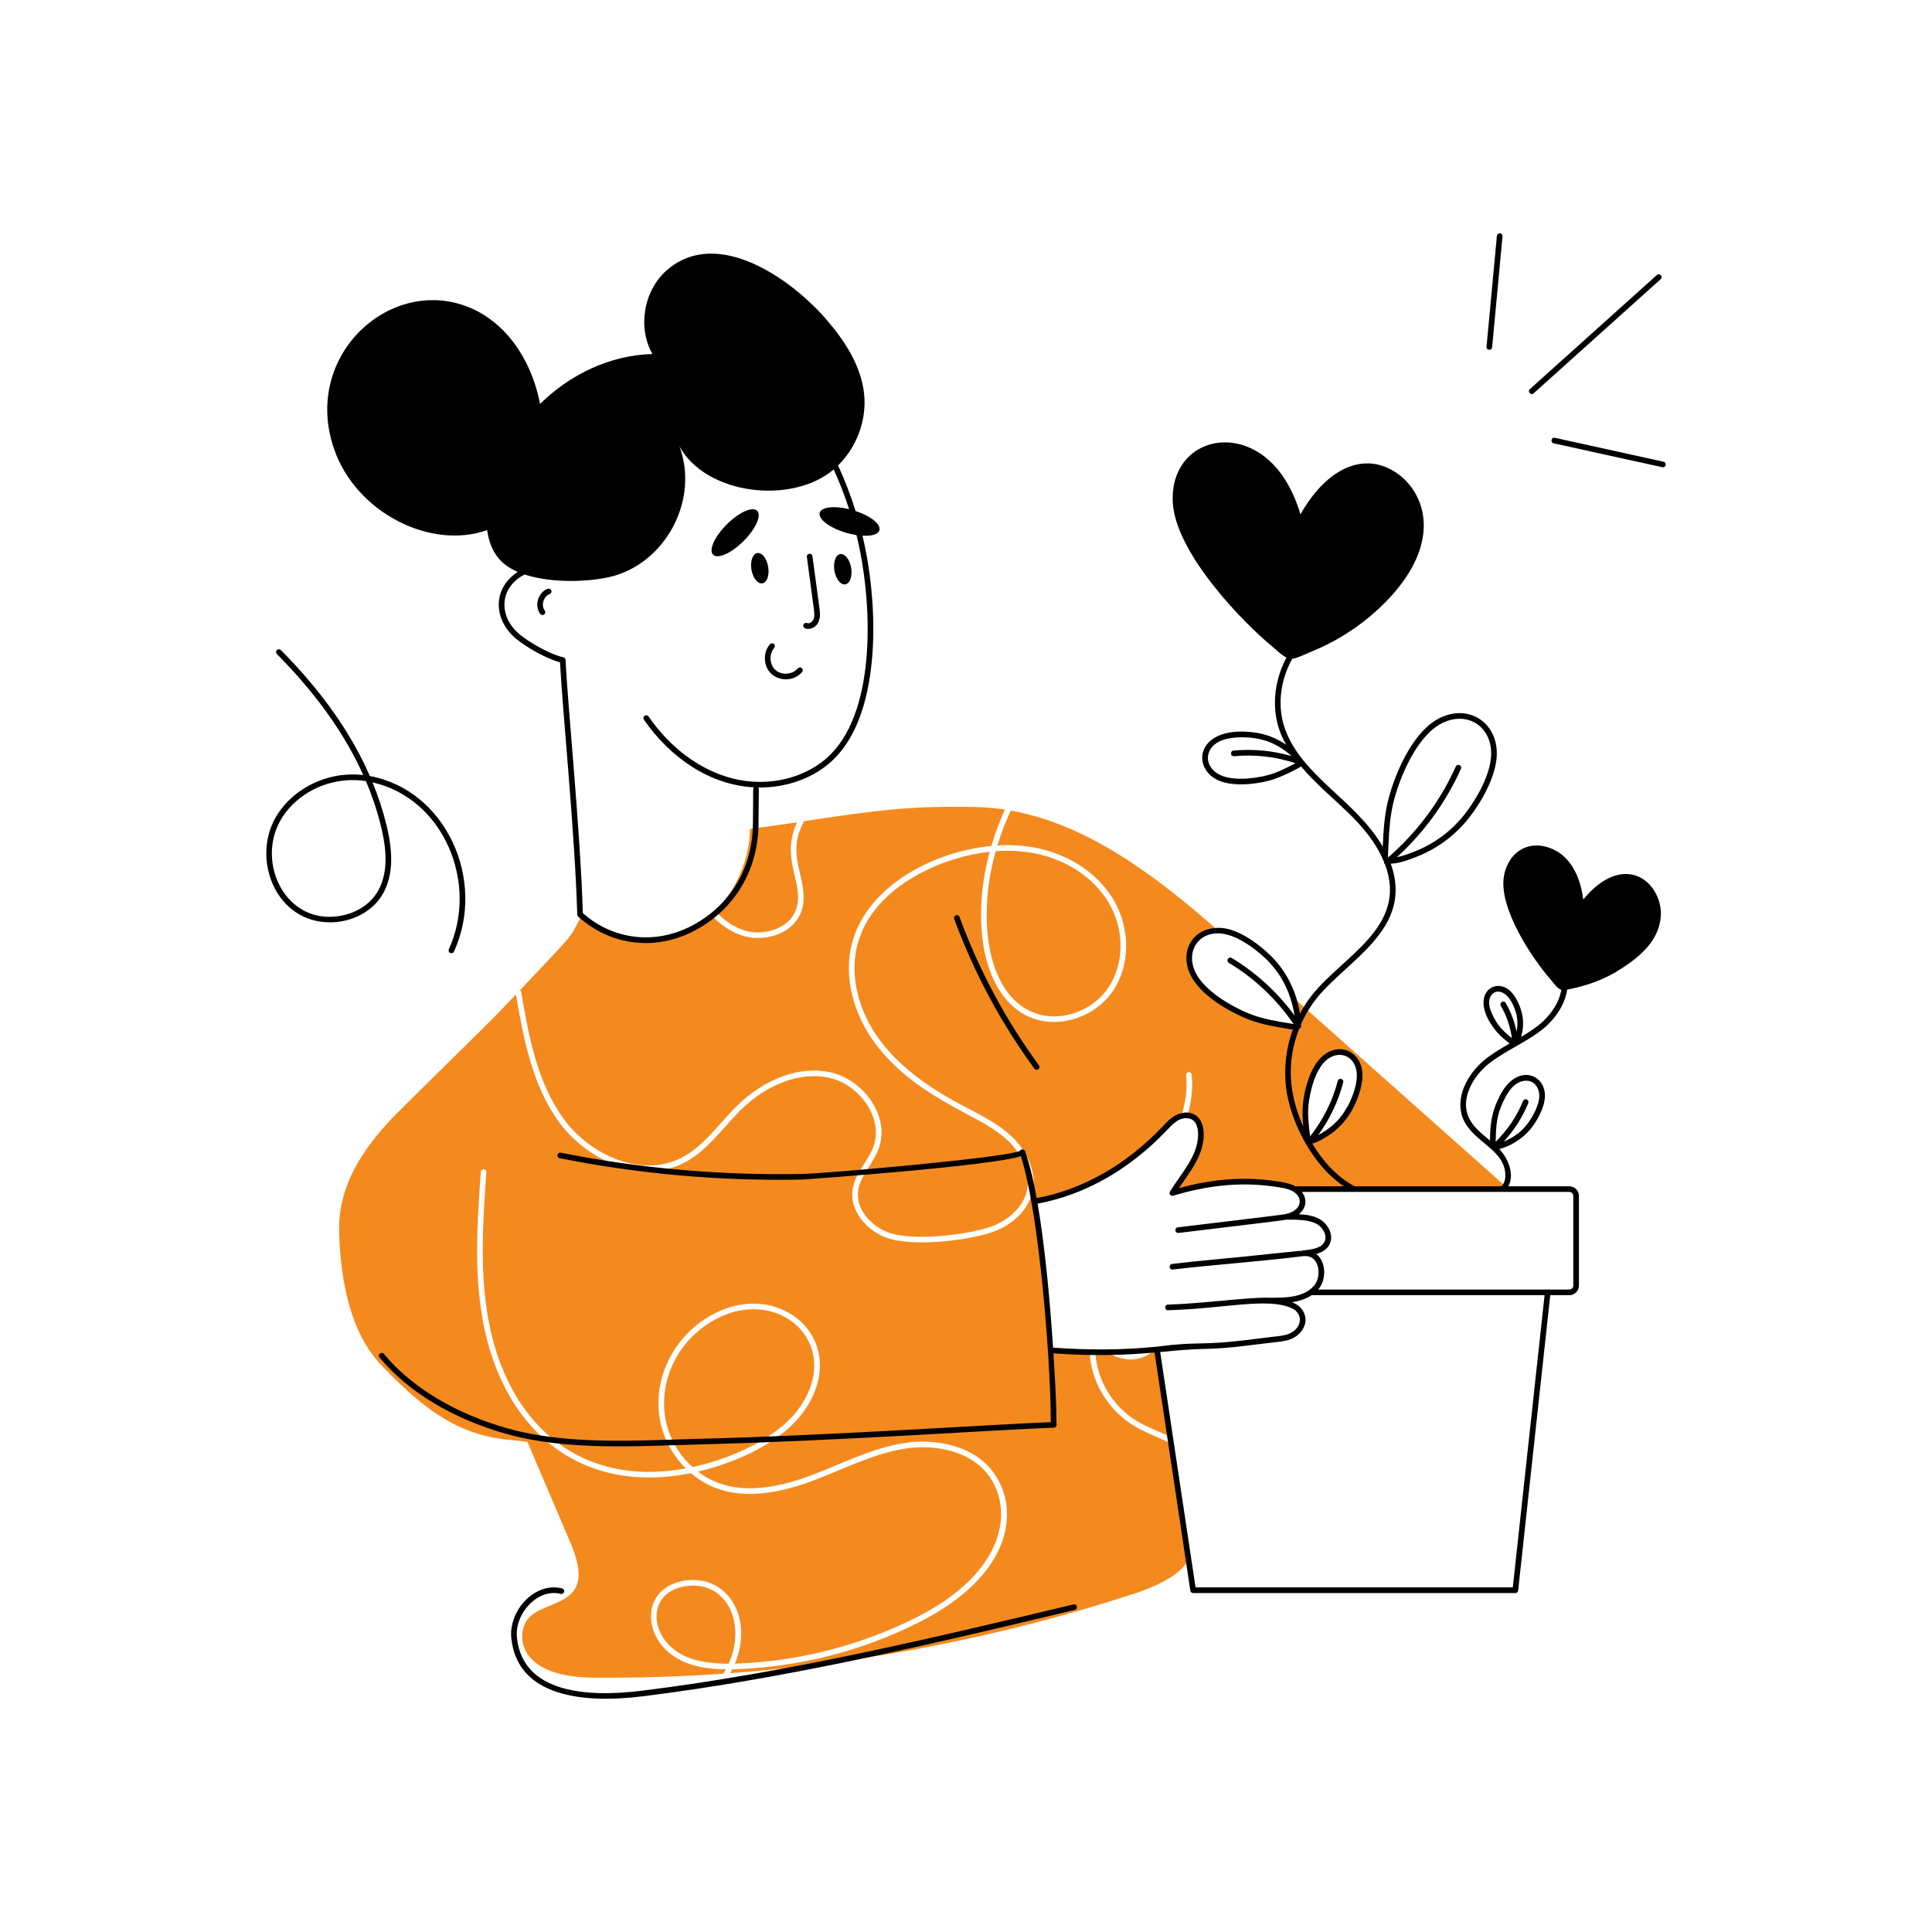 <svg xmlns="http://www.w3.org/2000/svg" xmlns:xlink="http://www.w3.org/1999/xlink" width="800" zoomAndPan="magnify" viewBox="0 0 600 600" height="800" preserveAspectRatio="xMidYMid meet" version="1.0"><path fill="#f48a1d" d="M 247.312 282.191 C 245.273 288.52 236.875 290.977 230.637 288.766 C 227.617 287.688 224.785 285.75 222.086 282.918 L 222.086 282.898 C 228.566 276.547 232.703 267.117 232.93 257.43 C 237.789 256.797 242.652 256.09 247.516 255.363 C 242.203 266.926 249.879 274.219 247.312 282.191 Z M 247.312 282.191 " fill-opacity="1" fill-rule="nonzero"/><path fill="#f48a1d" d="M 318.891 369.941 C 317.828 374.301 314.141 378.23 308.996 380.469 C 302.762 383.18 284.113 385.785 275.836 382.723 C 270.637 380.801 265.625 375.547 266.52 369.586 C 267.215 365.191 271.168 361.293 272.816 356.898 C 276.695 346.777 268.113 335.09 257.578 332.941 C 248.281 331.039 237.586 334.914 228.996 343.316 C 223.289 348.848 218.777 355.859 211.762 359.488 C 199.242 365.992 183.406 358.688 175.34 347.863 C 166.734 336.332 164.145 321.297 161.852 308.051 C 161.812 307.824 161.684 307.621 161.516 307.492 C 179.887 288.012 176.414 292.078 180.48 284.594 C 191.109 295.254 209.836 293.805 220.801 284.109 C 223.688 287.164 226.762 289.234 230.059 290.406 C 237.176 292.938 246.617 290.055 248.988 282.711 C 250.199 278.91 249.305 275.016 248.445 271.234 C 247.152 265.793 246.328 261.258 249.715 255.027 C 272.383 251.562 283.449 250.188 303.074 250.629 C 306.129 250.703 309.129 250.965 312.09 251.43 C 310.395 255.156 308.977 258.922 307.859 262.723 C 289.887 264.449 269.539 275.066 264.676 292.605 C 261.898 302.648 264.637 314.496 271.977 324.297 C 279.527 334.336 289.707 340.352 300.164 345.961 C 304.711 348.348 309.426 350.809 313.133 354.348 C 316.859 357.922 320.344 363.902 318.891 369.941 Z M 318.891 369.941 " fill-opacity="1" fill-rule="nonzero"/><path fill="#f48a1d" d="M 309.219 264.359 C 325.734 263.074 338.508 270.527 344.34 280.383 C 349.297 288.805 349.203 299.461 344.098 306.875 C 338.676 314.758 327.719 317.906 319.672 313.879 C 309.461 308.793 307.207 295.531 306.707 290.07 C 305.941 281.613 306.816 272.93 309.219 264.359 Z M 309.219 264.359 " fill-opacity="1" fill-rule="nonzero"/><path fill="#f48a1d" d="M 226.297 516.676 C 221.34 516.656 215.973 516.172 211.484 513.695 C 201.699 508.25 200.902 495.207 211.969 492.773 C 225.094 490.051 232.129 503.562 226.297 516.676 Z M 226.297 516.676 " fill-opacity="1" fill-rule="nonzero"/><path fill="#f48a1d" d="M 215.062 455.605 C 200.609 442.473 204.797 419.969 221.043 410.387 C 241.203 398.406 262.031 416.902 248.598 436.715 C 241.801 446.738 226.723 453.109 215.062 455.605 Z M 215.062 455.605 " fill-opacity="1" fill-rule="nonzero"/><path fill="#f48a1d" d="M 363.379 446.215 C 359.992 444.57 356.223 443.184 353.094 441.332 C 345.605 436.836 340.613 428.609 340.164 419.945 C 341.434 419.965 342.699 419.965 343.949 419.945 C 348.973 423.195 355.289 423.105 359.207 418.473 C 364.461 453.41 363.172 444.844 363.379 446.215 Z M 363.379 446.215 " fill-opacity="1" fill-rule="nonzero"/><path fill="#f48a1d" d="M 401.574 309.746 C 402.035 311.012 403.074 314.855 403.008 317.105 C 402.969 319.246 402.504 319.043 400.379 318.688 C 396.207 317.98 391.977 317.328 388.027 315.762 C 381.816 313.32 373.152 308.203 370.387 302.164 C 367.457 295.773 370.777 289.078 378.359 289.027 C 359.395 272.41 338.172 256.07 313.914 251.73 C 312.238 255.289 310.859 258.922 309.742 262.57 C 326.547 261.461 339.754 269.16 345.848 279.488 C 351.141 288.504 351.027 299.906 345.551 307.883 C 339.645 316.453 327.684 319.844 318.891 315.465 C 307.898 309.969 305.496 295.977 304.973 290.219 C 304.191 281.781 305.027 273.098 307.34 264.527 C 302.867 265.031 298.227 266.113 293.59 267.77 C 286.844 270.172 270.672 277.457 266.371 293.07 C 263.742 302.59 266.371 313.879 273.395 323.234 C 280.328 332.48 290.566 339.07 300.969 344.398 C 305.645 346.84 310.449 349.371 314.344 353.078 C 320.102 358.594 321.91 365.707 320.586 370.352 C 319.41 375.25 315.332 379.629 309.688 382.07 C 303.129 384.934 283.934 387.586 275.219 384.359 C 269.387 382.199 263.742 376.199 264.785 369.324 C 265.594 364.285 269.512 360.68 271.176 356.285 C 274.648 347.223 266.73 336.57 257.223 334.652 C 248.484 332.867 238.406 336.574 230.207 344.566 C 222.5 352.105 216.973 361.988 204.609 363.512 C 193.188 364.91 180.859 358.215 173.926 348.906 C 165.188 337.188 162.523 322.172 160.23 308.852 C 156.859 312.41 153.449 315.93 149.965 319.375 C 143.738 325.559 123.758 345.145 121.797 347.23 C 112.648 356.992 104.785 368.32 105.328 383.188 C 105.848 397.383 108.531 413.797 118.723 424.285 C 129.844 435.727 140.48 445.227 157.176 447.055 C 159.375 447.297 161.648 447.406 163.809 447.836 C 168.281 458.27 172.73 468.684 177.168 479.117 C 185.996 499.801 169.238 496.051 163.863 502.891 C 160.363 507.352 160.25 520.781 184.227 521.016 C 197.695 521.129 211.168 520.699 224.617 519.785 C 224.898 519.34 225.176 518.895 225.418 518.426 C 220.465 518.391 215.191 517.738 210.645 515.223 C 199.41 509.023 198.949 493.832 211.578 491.078 C 225.07 488.09 234.422 501.645 228.234 516.656 C 228.551 516.637 228.887 516.621 229.203 516.621 C 248.445 515.875 267.676 510.863 284.852 502.164 C 312.715 487.953 314.344 468.895 307.469 458.828 C 301.508 450.09 289.508 448.543 281.051 449.883 C 271.195 451.434 262.105 456.223 252.527 459.816 C 239.359 464.777 225.199 466.648 214.578 457.504 C 181.273 464.23 157.527 445.285 150.504 412.941 C 147.004 396.75 148.176 380.059 149.312 363.922 C 149.352 363.457 149.762 363.102 150.246 363.121 C 150.73 363.16 151.082 363.57 151.047 364.055 C 149.93 380.059 148.773 396.621 152.219 412.566 C 158.852 443.129 180.855 461.934 212.973 456.031 C 198.512 441.57 203.578 418.668 220.148 408.879 C 241.824 396.035 264.586 416.234 250.051 437.699 C 243.133 447.906 228.59 454.258 216.758 457.02 C 226.844 464.789 240.047 462.641 251.914 458.176 C 261.289 454.676 270.562 449.762 280.77 448.152 C 289.75 446.734 302.496 448.43 308.922 457.84 C 316.816 469.398 313.977 489.344 285.633 503.707 C 268.184 512.574 248.477 517.809 227.414 518.426 C 227.207 518.836 227.004 519.227 226.762 519.621 C 269.5 516.488 311.867 508.16 352.574 494.82 C 357.594 493.176 366.906 489.355 369.082 484.203 L 363.695 448.355 C 360.199 446.461 355.988 445.102 352.203 442.824 C 343.766 437.766 338.676 428.461 338.414 419.926 C 334.352 419.852 330.293 419.664 326.23 419.348 C 325.246 409.848 328.734 443.559 321.441 373.07 C 337.016 370.352 350.766 361.891 361.535 350.621 C 363.129 348.93 364.645 347.23 366.844 346.613 C 368.188 342.516 368.82 338.27 368.355 333.926 C 368.297 333.441 368.652 333.016 369.137 332.957 C 369.621 332.902 370.051 333.258 370.086 333.742 C 370.551 338.082 369.992 342.312 368.766 346.41 C 371.828 346.59 372.984 349.344 372.957 352.41 C 372.898 358.816 368.41 363.902 364.871 369.289 L 368.449 369.289 C 381.137 366.102 390.879 366.754 397.754 367.93 C 399.242 368.188 400.773 368.508 402.074 369.289 L 468.531 369.289 C 446.211 349.43 423.91 329.586 401.574 309.746 Z M 411.316 352.41 C 410.199 353.078 408.855 353.863 407.59 354.215 C 406.102 354.625 406.156 354.254 405.969 352.727 C 405.598 349.707 405.188 346.652 405.449 343.617 C 405.867 338.855 407.617 331.812 411.223 328.672 C 415.691 324.742 421.52 327.02 422.18 332.828 C 422.605 336.348 420.969 340.914 419.309 343.988 C 417.484 347.453 414.672 350.398 411.316 352.41 Z M 411.316 352.41 " fill-opacity="1" fill-rule="nonzero"/><path fill="#000000" d="M 170.082 182.855 C 167.09 183.961 165.863 188.102 167.77 190.656 C 168.059 191.047 168.609 191.121 168.992 190.836 C 169.383 190.543 169.461 189.996 169.172 189.609 C 167.965 187.988 168.801 185.195 170.691 184.5 C 171.145 184.332 171.375 183.828 171.207 183.375 C 171.039 182.922 170.535 182.691 170.082 182.855 Z M 170.082 182.855 " fill-opacity="1" fill-rule="nonzero"/><path fill="#000000" d="M 230.895 168.055 C 234.676 164.289 236.582 160.074 235.148 158.637 C 233.719 157.195 229.492 159.082 225.711 162.852 C 221.93 166.613 220.023 170.832 221.457 172.27 C 222.887 173.711 227.113 171.82 230.895 168.055 Z M 230.895 168.055 " fill-opacity="1" fill-rule="nonzero"/><path fill="#000000" d="M 233.367 176.898 C 233.805 179.496 235.324 181.402 236.758 181.16 C 238.195 180.918 239.004 178.617 238.566 176.02 C 238.125 173.426 236.609 171.516 235.172 171.758 C 233.738 172 232.93 174.301 233.367 176.898 Z M 233.367 176.898 " fill-opacity="1" fill-rule="nonzero"/><path fill="#000000" d="M 262.527 181.484 C 263.965 181.242 264.773 178.938 264.336 176.344 C 263.895 173.746 262.379 171.836 260.941 172.078 C 259.508 172.324 258.699 174.621 259.137 177.219 C 259.574 179.816 261.094 181.727 262.527 181.484 Z M 262.527 181.484 " fill-opacity="1" fill-rule="nonzero"/><path fill="#000000" d="M 254.254 193.008 C 254.855 191.551 254.641 189.965 254.469 188.695 L 252.312 172.719 C 252.25 172.242 251.805 171.902 251.328 171.969 C 250.848 172.035 250.512 172.477 250.578 172.953 L 252.73 188.93 C 252.883 190.051 253.055 191.316 252.633 192.34 C 252.328 193.09 251.395 193.812 250.668 193.508 C 250.223 193.324 249.711 193.535 249.523 193.98 C 248.824 195.668 252.945 196.195 254.254 193.008 Z M 254.254 193.008 " fill-opacity="1" fill-rule="nonzero"/><path fill="#000000" d="M 151.273 164.625 C 152.281 171.516 155.48 175.336 160.797 177.617 C 152.809 182.801 153.203 192.512 160.328 198.414 C 163.609 201.121 169.684 204.562 173.922 205.684 C 174.691 220.766 178.551 258.832 179.273 284.039 C 179.277 284.305 179.41 284.531 179.602 284.688 C 189.488 293.59 203.078 295.348 215.074 289.348 C 226.539 283.613 235.449 271.984 235.574 255.664 C 235.582 244.68 235.852 245.047 235.461 244.559 C 244.332 244.695 253.125 241.613 259.203 235.516 C 274.051 220.613 272.793 186.797 267.844 166.359 C 276.004 166.789 274.383 161.566 265.703 158.699 C 264.191 153.863 262.375 149.129 260.266 144.543 C 266.035 138.879 269.172 130.562 268.375 122.504 C 267.496 113.613 262.293 105.742 256.441 98.996 C 245.883 86.82 222.809 70.242 207.113 83.898 C 199.918 90.16 197.934 101.633 202.609 109.945 C 189.504 110.285 176.992 116.281 167.73 125.445 C 164.66 110.02 156.07 100.082 146.664 95.863 C 122.012 84.816 93.609 110.008 103.734 139.387 C 110.621 159.367 133.902 170.84 151.273 164.625 Z M 211.004 138.629 C 219.285 153.688 245.918 156.84 258.91 145.785 C 260.73 149.801 262.34 153.918 263.699 158.125 C 259.07 157.008 255.098 157.438 254.57 159.234 C 254 161.184 257.691 163.973 262.812 165.473 C 263.91 165.793 264.969 166.012 265.984 166.164 C 270.93 186.121 272.414 219.773 257.961 234.277 C 250.602 241.668 238.645 244.602 227.496 241.754 C 217.488 239.195 208.23 232.367 201.422 222.52 C 201.148 222.121 200.602 222.023 200.203 222.297 C 199.805 222.574 199.707 223.117 199.98 223.516 C 208.055 235.191 220.316 243.797 234.141 244.516 C 233.715 244.992 234.004 244.621 233.824 255.652 C 233.711 271.129 225.426 282.211 214.289 287.781 C 203.023 293.414 190.309 291.797 181.008 283.582 C 180.25 258.008 176.285 218.828 175.637 204.945 C 175.617 204.547 175.336 204.211 174.945 204.129 C 171.012 203.281 164.672 199.727 161.441 197.062 C 154.672 191.453 155.004 182.477 162.922 178.418 C 172.051 181.418 185.07 180.707 191.68 178.535 C 207.605 173.312 216.945 154.465 211.004 138.629 Z M 211.004 138.629 " fill-opacity="1" fill-rule="nonzero"/><path fill="#000000" d="M 249.094 208.707 C 249.406 208.336 249.359 207.785 248.988 207.473 C 248.621 207.164 248.066 207.207 247.754 207.578 C 246.137 209.5 242.816 209.797 240.879 208.121 C 238.965 206.461 238.746 203.129 240.426 201.238 C 240.746 200.875 240.715 200.324 240.352 200.004 C 239.992 199.68 239.438 199.715 239.117 200.074 C 238.004 201.324 237.438 203.078 237.555 204.883 C 237.977 211.246 245.637 212.809 249.094 208.707 Z M 249.094 208.707 " fill-opacity="1" fill-rule="nonzero"/><path fill="#000000" d="M 102.488 286.434 C 109.328 286.434 115.844 283.074 118.977 277.449 C 121.914 272.168 122.262 265.5 120.082 256.457 C 118.98 251.902 117.516 247.41 115.699 242.973 C 137.867 247.984 148.73 274.422 139.387 294.801 C 139.184 295.242 139.379 295.762 139.816 295.961 C 140.254 296.164 140.777 295.973 140.98 295.531 C 151.121 273.406 138.531 245.387 114.863 241.012 C 109.047 227.641 99.926 214.723 87.234 201.879 C 86.895 201.535 86.34 201.531 85.996 201.871 C 85.652 202.211 85.648 202.766 85.988 203.109 C 98.207 215.473 107.066 227.891 112.812 240.703 C 100.469 239.273 89.102 246.141 84.742 255.531 C 78.801 268.34 86.203 286.434 102.488 286.434 Z M 86.332 256.27 C 90.477 247.332 101.531 240.734 113.637 242.578 C 115.629 247.281 117.211 252.039 118.379 256.871 C 120.453 265.457 120.156 271.727 117.445 276.598 C 115.379 280.316 111.527 283.078 106.875 284.176 C 89.965 288.168 80.035 269.84 86.332 256.27 Z M 86.332 256.27 " fill-opacity="1" fill-rule="nonzero"/><path fill="#000000" d="M 318.355 357.547 C 318.105 356.816 317.102 356.746 316.75 357.426 C 312.5 359.512 256.715 364.43 249.176 364.578 C 223.723 365.074 198.48 362.852 174.164 357.973 C 173.695 357.875 173.23 358.184 173.133 358.656 C 173.039 359.133 173.348 359.594 173.82 359.688 C 198.262 364.594 223.621 366.832 249.207 366.328 C 249.812 366.316 307.73 362.156 317.023 359.082 C 322.816 376.836 326.203 422.855 326.297 439.344 C 326.301 440.117 326.309 440.891 326.34 441.66 C 307.738 442.363 259.863 445.734 217.344 446.832 C 197.828 447.336 176.371 448.855 157.742 443.625 C 141.453 439.055 127.773 430.828 119.227 420.469 C 118.488 419.574 117.141 420.688 117.875 421.582 C 126.648 432.219 140.637 440.645 157.27 445.312 C 176.145 450.609 197.66 449.098 217.391 448.582 C 261.629 447.441 309.547 443.988 327.297 443.379 C 327.797 443.359 328.18 442.93 328.141 442.434 C 327.906 439.465 328.391 439.676 327.152 420.285 C 344.977 421.582 355.984 420.16 358.555 420.039 L 369.668 493.984 C 369.73 494.41 370.102 494.73 370.535 494.73 L 470.602 494.73 C 471.047 494.73 471.422 494.391 471.473 493.949 L 481.445 402.227 L 487.367 402.227 C 489.012 402.227 490.348 400.891 490.348 399.246 L 490.348 371.395 C 490.348 369.75 489.012 368.414 487.367 368.414 L 468.426 368.414 C 470.422 364.734 468.434 359.824 465.609 356.84 C 469.055 356.008 473.281 353.531 476.082 349.637 C 476.934 348.449 479.719 344.285 479.793 340.41 C 479.93 333.422 471.074 330.176 465.902 340.07 C 462.992 345.633 462.789 349.676 462.734 354.215 C 460.133 352.039 457.441 349.98 456.121 347.051 C 453.492 341.223 457.398 334.402 462.137 330.527 C 467.129 326.449 473.805 323.836 478.988 319.707 C 482.805 316.664 486.031 312.121 486.684 307.355 C 492.836 306.102 498.152 304.367 503.871 300.602 C 509.48 296.91 514.988 292.207 515.742 285.008 C 516.355 279.137 512.598 272.695 506.797 271.602 C 500.945 270.496 495.434 274.738 491.699 279.375 C 491.098 274.574 489.48 269.703 486.031 266.309 C 482.582 262.914 477.012 261.395 472.73 263.641 C 469.461 265.352 467.457 268.945 466.984 272.602 C 465.723 282.383 475.711 297.551 481.684 304.34 C 482.551 305.324 483.594 306.977 484.875 307.422 C 484.172 311.625 481.211 315.695 477.898 318.336 C 476.184 319.703 474.297 320.891 472.391 322.016 C 473.129 319.352 473.305 316.785 472.422 313.855 C 472.109 312.805 470.898 309.238 468.613 307.41 C 463.578 303.387 455.914 309.723 464.797 320.402 C 465.977 321.816 467.398 322.941 468.832 324.07 C 466.164 325.594 463.453 327.191 461.027 329.172 C 455.789 333.457 451.52 341.102 454.523 347.77 C 457.754 354.938 467.637 357.027 467.496 365.246 C 467.473 366.52 467.059 367.574 466.309 368.414 L 420.707 368.414 C 415.301 365.598 410.832 360.629 407.523 355.133 C 409.008 354.777 410.367 354 411.77 353.16 C 415.305 351.035 418.18 348.008 420.082 344.398 C 421.812 341.191 423.5 336.438 423.047 332.73 C 422.102 324.383 411.086 322.016 406.543 334.633 C 404.301 340.754 404.293 345.5 404.75 349.848 C 400.285 339.945 399.406 329.816 403.488 319.438 C 403.559 319.414 403.637 319.418 403.703 319.375 C 404.086 319.125 404.199 318.629 403.988 318.234 C 405.238 315.359 406.844 312.629 408.805 310.152 C 418.305 298.152 439.211 288.551 431.914 268.227 C 434.59 268.137 437.309 267.105 439.848 266.117 C 446.406 263.562 452.145 259.27 456.441 253.699 C 460.273 248.738 464.488 241.176 464.824 234.848 C 465.395 223.965 455.281 217.93 445.852 223.699 C 438.508 228.191 433.344 239.914 431.172 248.23 C 429.914 253.055 429.652 258.062 429.426 262.93 C 421.113 248.555 404.414 241.172 399.094 226.43 C 396.789 220.055 397.188 212.078 401.312 204.578 C 402.652 204.508 405.168 203.223 407.25 202.379 C 414.895 199.285 421.977 194.789 428.023 189.176 C 454.383 164.691 438.223 144.18 425.039 143.914 C 415.777 143.727 408.41 151.656 403.875 159.734 C 401.715 152.523 397.977 145.465 391.812 141.145 C 379.465 132.5 363.582 139.293 364.199 155.711 C 364.816 171.836 386.824 194.027 394.938 200.629 C 396.238 201.688 397.844 203.41 399.531 204.191 C 395.383 212.035 395.031 220.336 397.445 227.027 C 397.98 228.516 398.664 229.914 399.41 231.277 C 396.543 229.316 393.285 227.996 389.836 227.512 C 372.207 225.031 369.73 237.625 377.66 242 C 382.059 244.426 389.488 243.688 394.324 242.387 C 398.004 241.398 403.691 238.34 404.082 238.047 C 408.387 243.172 413.656 247.574 418.324 252.039 C 427.859 261.168 429.309 266.953 429.766 267.52 C 429.793 267.582 429.82 267.645 429.848 267.703 C 429.82 267.934 429.883 268.176 430.043 268.367 C 430.066 268.395 430.098 268.406 430.125 268.43 C 437.406 287.781 417.125 296.82 407.434 309.062 C 406.012 310.859 404.77 312.781 403.703 314.789 C 402.703 308.199 399.672 301.754 394.641 296.805 C 390.66 292.887 383.906 288.004 378.352 288.152 C 370.172 288.207 366.383 295.531 369.59 302.527 C 372.465 308.805 381.285 314.055 387.707 316.578 C 391.785 318.191 396.195 318.871 400.57 319.609 C 400.914 319.668 401.219 319.711 401.5 319.746 C 399.02 326.562 398.434 334.055 399.992 341.203 C 401.996 350.395 408.18 362.254 417.316 368.414 L 402.277 368.414 C 400.898 367.652 399.367 367.32 397.898 367.066 C 386.969 365.199 376.504 366.109 366.113 369 C 369.637 363.789 373.777 358.781 373.832 352.418 C 373.883 346.727 370.234 344.707 366.609 345.773 C 364.172 346.453 362.613 348.211 360.902 350.016 C 349.617 361.828 336.16 369.438 321.945 372.078 C 321.043 367.07 320.016 362.395 318.355 357.547 Z M 463.395 314.938 C 462.68 313.395 462.383 312.152 462.465 311.039 C 462.766 306.887 468.219 305.957 470.746 314.359 C 471.332 316.309 471.395 318.367 470.984 320.355 C 470.34 317.242 469.211 314.227 467.609 311.488 C 467.02 310.48 465.516 311.375 466.098 312.371 C 467.891 315.441 469.039 318.879 469.543 322.398 C 466.918 320.32 465.066 318.551 463.395 314.938 Z M 467.453 340.883 C 467.457 340.883 467.457 340.883 467.457 340.883 C 468.547 338.797 469.664 337.422 470.973 336.559 C 472.422 335.602 474.355 335.262 475.832 336.066 C 477.188 336.801 478.074 338.535 478.043 340.379 C 477.992 343.051 476.262 346.387 474.66 348.613 C 472.629 351.441 470.102 353.246 466.98 354.535 C 470.211 351.051 472.828 346.98 474.617 342.586 C 474.801 342.141 474.586 341.629 474.141 341.445 C 473.688 341.27 473.18 341.477 472.996 341.926 C 471.066 346.664 468.133 351.012 464.48 354.598 C 464.652 349.648 464.586 346.367 467.453 340.883 Z M 393.871 240.695 C 389.539 241.859 382.453 242.641 378.504 240.465 C 373.93 237.941 374.023 232.598 378.633 230.289 C 380.547 229.328 383.164 228.977 385.684 228.977 C 391.641 228.977 396.457 230.621 401.125 234.812 C 395.289 233.121 389.121 232.52 383.078 233.109 C 381.953 233.219 382.059 234.938 383.246 234.852 C 389.664 234.234 396.227 234.996 402.344 237.027 C 399.605 238.426 396.785 239.91 393.871 240.695 Z M 431.148 263.566 C 431.375 258.617 431.609 253.5 432.867 248.672 C 434.906 240.855 439.863 229.418 446.766 225.191 C 454.988 220.156 463.57 225.27 463.074 234.758 C 462.762 240.684 458.727 247.875 455.055 252.633 C 450.953 257.949 445.477 262.047 439.211 264.484 C 437.68 265.082 435.695 265.832 433.812 266.219 C 442.215 258.551 449.07 249.133 453.711 238.762 C 453.91 238.32 453.711 237.801 453.273 237.605 C 452.832 237.41 452.312 237.605 452.113 238.047 C 447.297 248.812 440.043 258.527 431.129 266.262 C 431.105 266.211 431.086 266.16 431.062 266.109 C 431.043 265.738 431.062 265.379 431.148 263.566 Z M 388.348 314.949 C 382.375 312.598 373.844 307.605 371.18 301.797 C 368.031 294.926 372.828 288.715 380.109 290.039 C 384.738 290.852 390.016 294.715 393.414 298.055 C 396.801 301.383 399.332 305.516 400.75 310.047 C 401.09 310.961 401.797 313.664 402.02 315.367 C 396.793 308.207 390.113 302.07 382.516 297.512 C 382.098 297.258 381.562 297.395 381.316 297.809 C 381.066 298.223 381.199 298.762 381.613 299.012 C 389.57 303.789 396.484 310.348 401.723 318.012 C 401.473 317.984 401.164 317.934 400.863 317.879 C 396.641 317.168 392.27 316.5 388.348 314.949 Z M 406.32 343.691 C 406.719 339.188 408.391 332.301 411.801 329.332 C 415.727 325.879 420.73 327.824 421.309 332.934 C 421.711 336.242 420.141 340.598 418.539 343.57 C 417.785 344.57 416.055 348.945 409.375 352.508 C 412.957 347.602 415.629 342.012 417.145 336.141 C 417.434 335.023 415.738 334.574 415.449 335.703 C 413.84 341.941 410.875 347.848 406.871 352.902 C 406.496 349.863 406.062 346.695 406.32 343.691 Z M 469.812 492.977 L 371.289 492.977 L 360.305 419.887 C 377.07 418.172 373.656 419.676 389.523 417.617 C 397.777 416.551 399.348 416.715 401.723 415.484 C 403.684 414.449 405.219 412.484 405.426 410.379 C 405.426 410.379 405.426 410.379 405.426 410.375 C 405.652 408.004 404.129 405.438 401.242 404.426 C 403.316 404.113 405.637 403.406 407.363 402.227 L 479.684 402.227 Z M 488.598 371.395 L 488.598 399.246 C 488.598 399.938 488.059 400.477 487.367 400.477 C 478.082 400.477 425.895 400.477 409.367 400.477 C 411.93 397.582 411.984 391.906 408.766 389.438 C 410.574 388.934 412.172 388.039 412.969 386.293 C 414.27 383.465 412.406 380.137 409.934 378.668 C 407.957 377.512 405.773 377.219 403.367 377.102 C 405.441 375.398 406.234 372.688 404.309 370.164 C 410.445 370.168 479.516 370.164 487.367 370.164 C 488.047 370.164 488.598 370.715 488.598 371.395 Z M 362.172 351.223 C 364.023 349.262 365.992 347.039 368.711 347.285 C 371.281 347.434 372.102 349.852 372.082 352.402 C 372.023 358.84 367.25 363.867 363.527 369.75 L 363.348 370.027 C 362.914 370.711 363.566 371.57 364.34 371.34 C 375.34 368.047 385.988 366.809 397.602 368.789 C 398.988 369.035 400.445 369.332 401.621 370.035 C 405.039 372.109 404.062 376.125 399.215 377.035 C 400.164 377.035 388.992 378.375 365.789 381.16 C 365.309 381.219 364.969 381.656 365.027 382.137 C 365.086 382.621 365.531 382.961 366 382.902 C 396.215 379.273 398.203 379.039 399.441 378.773 C 402.938 378.773 406.605 378.75 409.043 380.176 C 410.867 381.258 412.242 383.68 411.375 385.562 C 410.219 388.102 406.055 388.09 404.031 388.418 L 404.051 388.555 C 404 388.598 403.953 388.645 403.914 388.699 L 403.809 388.445 C 374.305 391.582 373.594 391.34 364.125 392.52 C 363.938 392.52 363.922 392.52 364.105 392.52 C 363.621 392.52 363.23 392.914 363.23 393.395 C 363.23 393.879 363.621 394.273 364.105 394.273 L 364.379 394.246 C 374.75 392.973 394.824 391.441 404.34 390.145 C 404.348 390.145 404.297 390.145 404.699 390.109 C 404.887 390.16 407.434 389.555 408.816 392.168 C 409.949 394.312 409.621 397.508 408.086 399.285 C 404.688 403.184 398.652 403.055 393.512 403.012 C 386.777 402.938 372.816 404.891 362.723 405.152 C 361.52 405.184 361.703 407.043 362.727 406.902 C 362.734 406.902 362.738 406.906 362.746 406.906 C 362.754 406.906 362.762 406.906 362.77 406.902 C 362.926 406.898 363.082 406.887 363.238 406.883 C 380.453 406.375 393.578 402.855 401.191 406.285 C 404.539 407.812 404.57 411.996 400.91 413.934 C 398.879 414.984 397.324 414.836 389.301 415.879 C 372.07 418.113 372.996 416.398 359.211 418.238 C 358.836 418.273 358.656 418.285 358.449 418.293 C 348.102 419.316 337.371 419.285 327.043 418.523 C 326.105 404.434 324.609 387.664 322.246 373.805 C 336.832 371.102 350.625 363.309 362.172 351.223 Z M 362.172 351.223 " fill-opacity="1" fill-rule="nonzero"/><path fill="#000000" d="M 321.23 331.879 C 321.898 332.793 323.336 331.789 322.645 330.844 C 312.309 316.711 304.012 301.207 297.988 284.766 C 297.82 284.312 297.312 284.078 296.863 284.242 C 296.41 284.41 296.176 284.914 296.344 285.367 C 302.422 301.961 310.797 317.609 321.23 331.879 Z M 321.23 331.879 " fill-opacity="1" fill-rule="nonzero"/><path fill="#000000" d="M 174.137 494.988 C 174.602 495.102 175.078 494.82 175.199 494.352 C 175.316 493.883 175.031 493.406 174.562 493.289 C 166.09 491.164 157.871 500.203 158.801 508.84 C 160.738 526.809 180.785 529.141 199.625 526.801 C 244.977 521.172 290.117 510.398 333.777 499.977 C 334.895 499.707 334.508 498.012 333.367 498.273 C 289.758 508.684 244.66 519.445 199.406 525.062 C 182.305 527.184 162.398 525.832 160.543 508.652 C 159.742 501.203 166.891 493.164 174.137 494.988 Z M 174.137 494.988 " fill-opacity="1" fill-rule="nonzero"/><path fill="#000000" d="M 463.398 107.84 L 466.617 73.402 C 466.664 72.918 466.309 72.492 465.828 72.445 C 465.359 72.414 464.918 72.754 464.875 73.238 L 461.656 107.676 C 461.547 108.84 463.293 109.004 463.398 107.84 Z M 463.398 107.84 " fill-opacity="1" fill-rule="nonzero"/><path fill="#000000" d="M 476.289 122.145 L 515.723 86.715 C 516.582 85.941 515.414 84.637 514.551 85.414 L 475.117 120.84 C 474.254 121.613 475.426 122.918 476.289 122.145 Z M 476.289 122.145 " fill-opacity="1" fill-rule="nonzero"/><path fill="#000000" d="M 482.508 137.676 C 517.711 145.418 516.234 145.121 516.422 145.121 C 517.465 145.121 517.625 143.613 516.609 143.391 L 482.883 135.965 C 481.758 135.707 481.371 137.426 482.508 137.676 Z M 482.508 137.676 " fill-opacity="1" fill-rule="nonzero"/></svg>